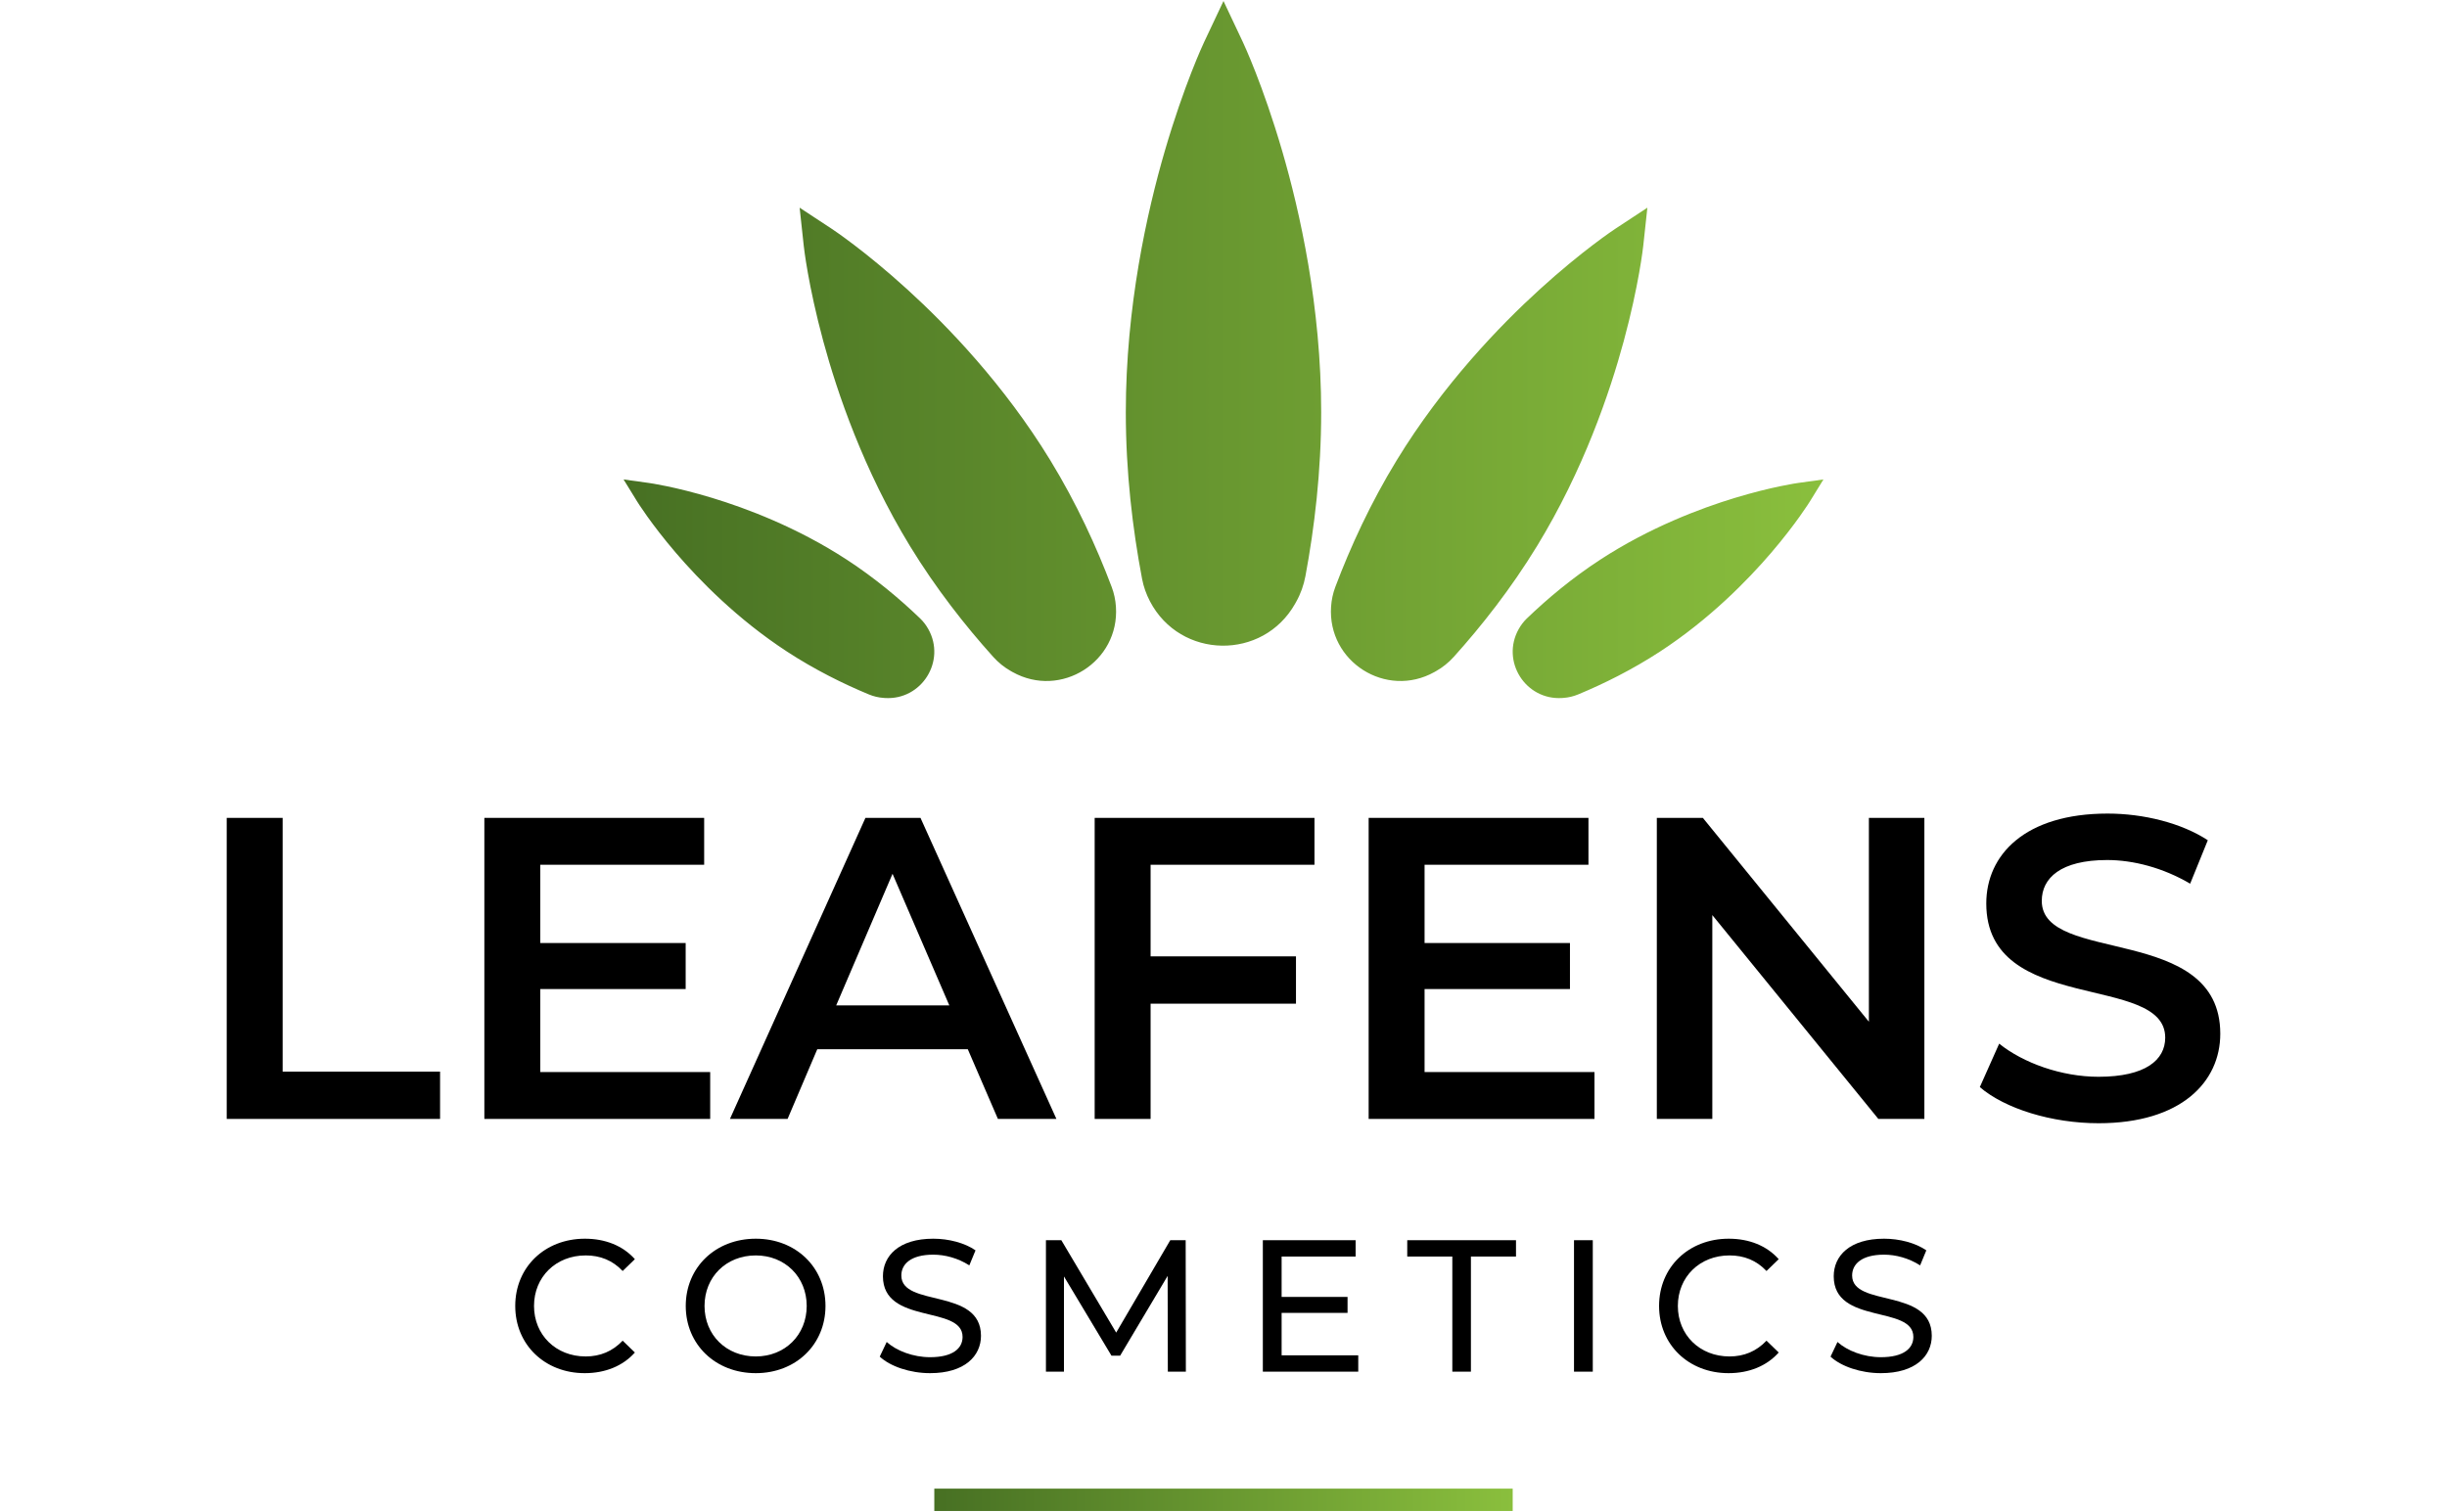 <?xml version="1.0" encoding="UTF-8"?>
<svg xmlns="http://www.w3.org/2000/svg" xmlns:xlink="http://www.w3.org/1999/xlink" id="Layer_1" viewBox="0 0 1000 618">
  <defs>
    <style>.cls-1{fill:url(#linear-gradient);}.cls-1,.cls-2,.cls-3{stroke-width:0px;}.cls-2{fill:#000;}.cls-3{fill:url(#linear-gradient-2);}</style>
    <linearGradient id="linear-gradient" x1="254.832" y1="472.858" x2="745.169" y2="472.858" gradientTransform="translate(0 615.732) scale(1 -1)" gradientUnits="userSpaceOnUse">
      <stop offset="0" stop-color="#477023"></stop>
      <stop offset="1" stop-color="#8abf3d"></stop>
    </linearGradient>
    <linearGradient id="linear-gradient-2" x1="381.816" y1="2.715" x2="618.183" y2="2.715" gradientTransform="translate(0 615.732) scale(1 -1)" gradientUnits="userSpaceOnUse">
      <stop offset="0" stop-color="#477023"></stop>
      <stop offset="1" stop-color="#8abf3d"></stop>
    </linearGradient>
  </defs>
  <path class="cls-1" d="M529.28,246.728c-13.158,23.337-46.953,22.785-59.341-.971h0c-1.508-2.891-2.608-5.964-3.216-9.167-3.884-20.454-6.643-43.596-6.643-68.071,0-43.135,8.663-81.888,15.93-106.801,7.892-27.055,15.736-43.806,16.066-44.506l7.922-16.799,7.923,16.798c.33.7,8.175,17.451,16.067,44.506,7.268,24.913,15.931,63.666,15.931,106.801,0,24.259-2.741,47.13-6.432,66.934-.692,3.713-1.962,7.29-3.818,10.58l-.392.695h.003ZM586.755,274.37c2.777-1.55,5.259-3.562,7.386-5.926,11.342-12.608,23.347-27.837,33.993-45.265,18.929-30.99,29.71-62.632,35.421-83.72,6.202-22.9,7.917-38.377,7.987-39.025l1.679-15.545-13.063,8.592c-.544.358-13.531,8.95-31.073,24.924-16.153,14.709-39.382,38.749-58.311,69.738-10.74,17.584-18.914,35.42-25.099,51.819-.969,2.568-1.526,5.259-1.712,7.997h0c-1.524,22.502,22.512,37.729,42.206,26.737l.586-.327h0ZM638.84,285.263c2.115-.138,4.186-.638,6.143-1.452,10.44-4.341,22.029-10.069,33.43-17.511,20.272-13.233,35.826-29.193,45.305-40.251,10.293-12.009,15.759-20.835,15.987-21.204l5.464-8.877-10.325,1.43c-.43.06-10.709,1.512-25.845,6.103-13.938,4.227-34.807,12.045-55.079,25.278-11.503,7.509-21.532,15.904-29.953,24.005-1.319,1.268-2.425,2.728-3.321,4.324h0c-7.364,13.109,2.744,29.161,17.748,28.186l.447-.029v-.002ZM413.831,274.697c19.694,10.992,43.731-4.235,42.206-26.737h0c-.186-2.738-.743-5.429-1.712-7.997-6.185-16.399-14.358-34.235-25.099-51.819-18.929-30.99-42.158-55.029-58.311-69.738-17.542-15.974-30.528-24.566-31.073-24.924l-13.063-8.592,1.679,15.545c.07.648,1.785,16.125,7.987,39.025,5.711,21.088,16.492,52.73,35.421,83.72,10.645,17.428,22.65,32.657,33.993,45.265,2.127,2.364,4.609,4.376,7.386,5.926l.586.327h0ZM361.607,285.292c15.004.976,25.112-15.076,17.748-28.186h0c-.896-1.595-2.003-3.055-3.321-4.324-8.421-8.1-18.451-16.496-29.953-24.005-20.272-13.233-41.142-21.05-55.079-25.278-15.136-4.591-25.415-6.043-25.845-6.103l-10.325-1.43,5.464,8.877c.228.37,5.693,9.196,15.987,21.204,9.479,11.059,25.033,27.018,45.305,40.251,11.401,7.442,22.99,13.17,33.43,17.511,1.957.814,4.028,1.314,6.143,1.452l.447.029v.002Z"></path>
  <rect class="cls-3" x="381.816" y="608.448" width="236.367" height="9.138"></rect>
  <path class="cls-2" d="M239.342,513.127c5.909,0,10.976,1.994,15.121,6.37l4.99-4.835c-4.912-5.528-12.128-8.367-20.417-8.367-16.349,0-28.477,11.589-28.477,27.478s12.128,27.478,28.4,27.478c8.367,0,15.582-2.916,20.494-8.442l-4.99-4.835c-4.145,4.374-9.211,6.445-15.121,6.445-12.128,0-21.107-8.748-21.107-20.646s8.98-20.646,21.107-20.646Z"></path>
  <path class="cls-2" d="M308.871,506.296c-16.502,0-28.629,11.744-28.629,27.478s12.128,27.478,28.629,27.478c16.349,0,28.477-11.667,28.477-27.478s-12.128-27.478-28.477-27.478ZM308.871,554.42c-12.05,0-20.953-8.748-20.953-20.646s8.903-20.646,20.953-20.646c11.898,0,20.801,8.75,20.801,20.646s-8.903,20.646-20.801,20.646Z"></path>
  <path class="cls-2" d="M368.343,521.339c0-4.683,3.915-8.519,13.05-8.519,4.758,0,10.054,1.381,14.737,4.374l2.532-6.141c-4.451-3.07-10.976-4.758-17.269-4.758-14.124,0-20.571,7.061-20.571,15.35,0,19.956,32.545,11.667,32.545,24.793,0,4.681-3.99,8.289-13.279,8.289-6.906,0-13.738-2.609-17.73-6.218l-2.839,5.987c4.297,3.993,12.357,6.754,20.569,6.754,14.201,0,20.801-7.061,20.801-15.273,0-19.727-32.545-11.514-32.545-24.639h0Z"></path>
  <polygon class="cls-2" points="478.248 506.909 456.143 544.672 433.73 506.909 427.437 506.909 427.437 560.638 434.804 560.638 434.804 521.723 454.224 554.113 457.753 554.113 477.173 521.494 477.251 560.638 484.618 560.638 484.543 506.909 478.248 506.909"></polygon>
  <polygon class="cls-2" points="523.751 536.615 550.693 536.615 550.693 530.09 523.751 530.09 523.751 513.588 553.992 513.588 553.992 506.909 516.077 506.909 516.077 560.638 555.067 560.638 555.067 553.961 523.751 553.961 523.751 536.615"></polygon>
  <polygon class="cls-2" points="575.091 513.588 593.511 513.588 593.511 560.638 601.11 560.638 601.11 513.588 619.533 513.588 619.533 506.909 575.091 506.909 575.091 513.588"></polygon>
  <rect class="cls-2" x="643.239" y="506.909" width="7.674" height="53.729"></rect>
  <path class="cls-2" d="M706.786,513.127c5.909,0,10.976,1.994,15.121,6.37l4.99-4.835c-4.912-5.528-12.128-8.367-20.417-8.367-16.349,0-28.477,11.589-28.477,27.478s12.128,27.478,28.4,27.478c8.367,0,15.582-2.916,20.494-8.442l-4.99-4.835c-4.145,4.374-9.211,6.445-15.121,6.445-12.128,0-21.107-8.748-21.107-20.646s8.98-20.646,21.107-20.646h0Z"></path>
  <path class="cls-2" d="M756.897,521.339c0-4.683,3.915-8.519,13.05-8.519,4.758,0,10.054,1.381,14.737,4.374l2.532-6.141c-4.451-3.07-10.976-4.758-17.269-4.758-14.124,0-20.571,7.061-20.571,15.35,0,19.956,32.545,11.667,32.545,24.793,0,4.681-3.99,8.289-13.279,8.289-6.906,0-13.738-2.609-17.73-6.218l-2.839,5.987c4.297,3.993,12.357,6.754,20.569,6.754,14.201,0,20.801-7.061,20.801-15.273,0-19.727-32.545-11.514-32.545-24.639h-.001Z"></path>
  <path class="cls-2" d="M92.652,334.292h22.853v103.711h64.336v19.336h-87.189v-123.048Z"></path>
  <path class="cls-2" d="M290.226,438.18v19.16h-92.287v-123.048h89.826v19.16h-66.974v31.992h59.414v18.81h-59.414v33.926h69.435Z"></path>
  <path class="cls-2" d="M395.51,428.862h-61.523l-12.129,28.478h-23.555l55.371-123.048h22.5l55.547,123.048h-23.906l-12.305-28.478ZM387.953,410.934l-23.205-53.789-23.027,53.789h46.232Z"></path>
  <path class="cls-2" d="M470.206,353.452v37.443h59.414v19.336h-59.414v47.109h-22.853v-123.048h89.826v19.16h-66.974Z"></path>
  <path class="cls-2" d="M651.605,438.18v19.16h-92.287v-123.048h89.826v19.16h-66.974v31.992h59.414v18.81h-59.414v33.926h69.435Z"></path>
  <path class="cls-2" d="M786.42,334.292v123.048h-18.807l-67.853-83.32v83.32h-22.676v-123.048h18.81l67.853,83.32v-83.32h22.674Z"></path>
  <path class="cls-2" d="M809.085,444.331l7.91-17.754c9.844,7.91,25.49,13.535,40.607,13.535,19.16,0,27.246-6.854,27.246-15.996,0-26.543-73.125-9.139-73.125-54.842,0-19.865,15.82-36.74,49.57-36.74,14.767,0,30.236,3.869,40.957,10.9l-7.207,17.754c-11.074-6.504-23.203-9.668-33.924-9.668-18.986,0-26.719,7.383-26.719,16.699,0,26.191,72.949,9.142,72.949,54.316,0,19.689-15.996,36.564-49.746,36.564-19.16,0-38.32-5.978-48.517-14.767Z"></path>
</svg>

